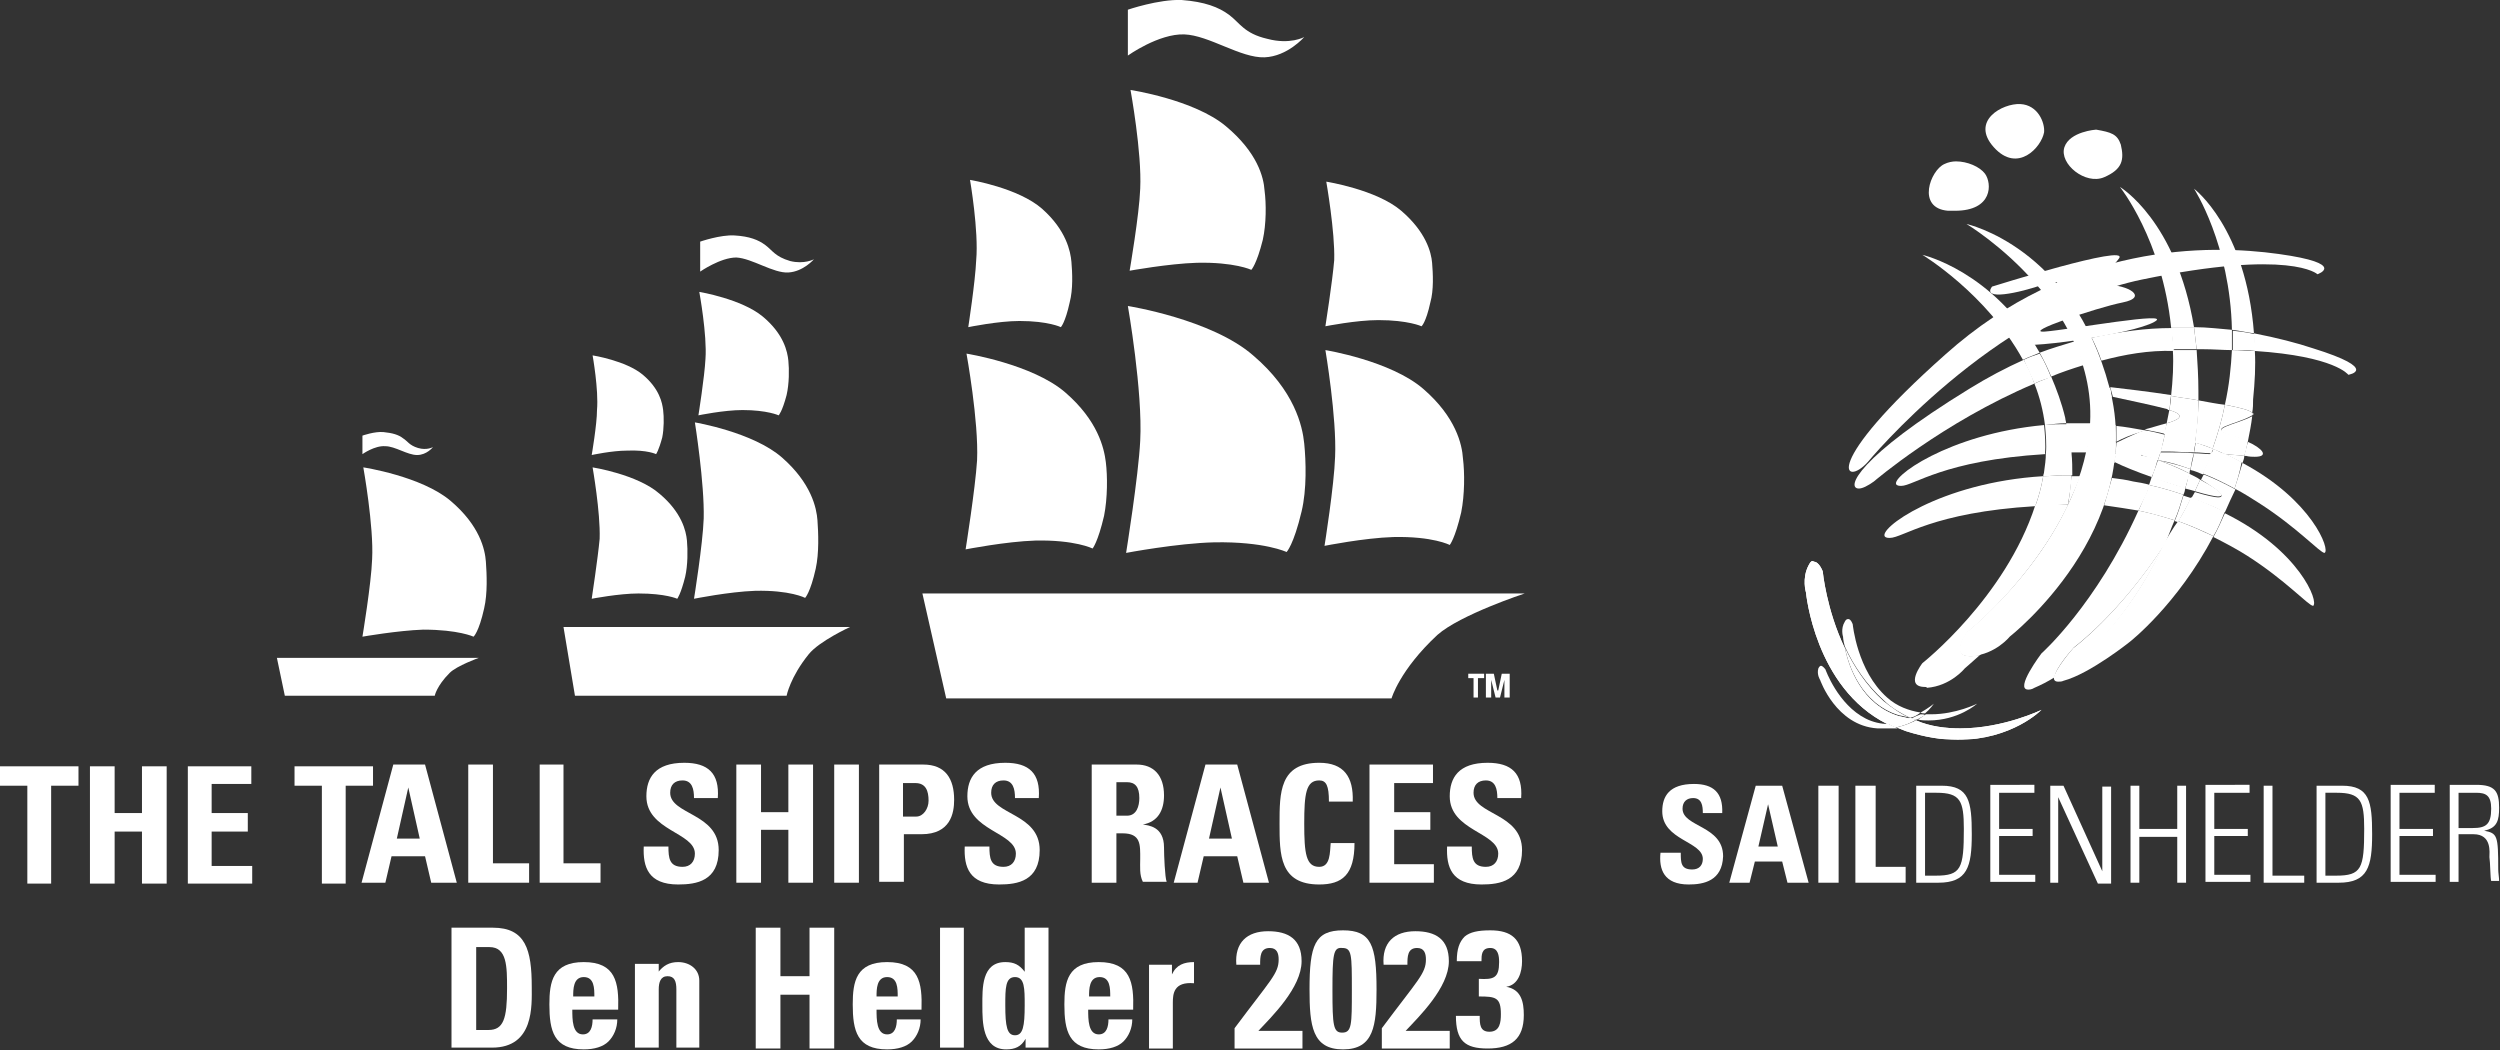 <?xml version="1.0" encoding="utf-8"?>
<!-- Generator: Adobe Illustrator 27.7.0, SVG Export Plug-In . SVG Version: 6.00 Build 0)  -->
<svg version="1.1" id="Laag_1" xmlns="http://www.w3.org/2000/svg" xmlns:xlink="http://www.w3.org/1999/xlink" x="0px" y="0px"
	 viewBox="0 0 283.5 119.1" style="enable-background:new 0 0 283.5 119.1;" xml:space="preserve">
<rect x="0" y="0" width="283.5" height="119.1" fill="#333333" stroke="none"/>
<style type="text/css">
	.st0{fill:#FFFFFF;}
	.st1{clip-path:url(#SVGID_00000055677716805050499420000003728470761778264962_);fill:#FFFFFF;}
</style>
<g>
	<path class="st0" d="M191.5,100.3c-2.8,0-3.4-1.7-3.2-3.6h2.3c0,1.1,0,1.9,1.3,1.9c0.8,0,1.2-0.5,1.2-1.2c0-2-4.6-2.1-4.6-5.4
		c0-1.7,0.8-3.1,3.6-3.1c2.2,0,3.3,1,3.2,3.3h-2.2c0-0.8-0.1-1.7-1.1-1.7c-0.7,0-1.2,0.4-1.2,1.2c0,2.1,4.6,1.9,4.6,5.4
		C195.3,99.9,193.2,100.3,191.5,100.3z"/>
	<path class="st0" d="M196.1,100.1l3-11h3l3,11h-2.4l-0.6-2.4H199l-0.6,2.4H196.1z M200.5,91.2L200.5,91.2l-1.1,4.8h2.2L200.5,91.2z
		"/>
	<path class="st0" d="M206.2,100.1v-11h2.3v11H206.2z"/>
	<path class="st0" d="M210.4,100.1v-11h2.3v9.2h3.4v1.8H210.4z"/>
</g>
<g>
	<path class="st0" d="M217.3,89.1h2.9c3.1,0,3.4,1.8,3.4,5.5c0,3.7-0.5,5.5-3.8,5.5h-2.5V89.1z M218.3,99.3h1.2
		c2.9,0,3.2-0.8,3.2-5.3c0-3.2-0.4-4.1-3.1-4.1h-1.3V99.3z"/>
	<path class="st0" d="M230.7,89.1v0.8h-4V94h3.8v0.8h-3.8v4.4h4.1v0.8h-5.1v-11H230.7z"/>
	<path class="st0" d="M232.5,100.1v-11h1.5l4.4,9.7l0,0v-9.6h1v11h-1.5l-4.5-9.8l0,0v9.7H232.5z"/>
	<path class="st0" d="M241.6,100.1v-11h1V94h4.3v-4.9h1v11h-1v-5.2h-4.3v5.2H241.6z"/>
	<path class="st0" d="M255.1,89.1v0.8h-4V94h3.8v0.8h-3.8v4.4h4.1v0.8h-5.1v-11H255.1z"/>
	<path class="st0" d="M256.7,100.1v-11h1v10.2h3.6v0.8H256.7z"/>
	<path class="st0" d="M262.7,89.1h2.9c3.1,0,3.4,1.8,3.4,5.5c0,3.7-0.5,5.5-3.8,5.5h-2.5V89.1z M263.7,99.3h1.2
		c2.9,0,3.2-0.8,3.2-5.3c0-3.2-0.4-4.1-3.1-4.1h-1.3V99.3z"/>
	<path class="st0" d="M276.1,89.1v0.8h-4V94h3.8v0.8h-3.8v4.4h4.1v0.8h-5.1v-11H276.1z"/>
	<path class="st0" d="M278.8,94.7v5.3h-1v-11h3c2.1,0,2.6,0.7,2.6,2.6c0,1.4-0.2,2.3-1.7,2.6v0c1.5,0.3,1.6,0.5,1.6,4.4
		c0,0.4,0.1,0.9,0.1,1.3h-0.9c-0.1-0.3-0.1-2.1-0.2-2.7c0-0.5,0.3-2.6-1.8-2.6H278.8z M278.8,93.9h1.6c1.5,0,2.1-0.4,2.1-2.2
		c0-1.5-0.6-1.8-1.7-1.8h-2V93.9z"/>
</g>
<g>
	<path class="st0" d="M262.3,68.7c-0.5,0-3.1-2.9-7.5-5.7c-1.1-0.7-2.4-1.4-3.8-2.1c0.5-0.9,0.9-1.8,1.3-2.7
		C260.8,62.4,263,68.3,262.3,68.7C262.4,68.6,262.4,68.7,262.3,68.7 M214.3,61c-0.2,0-0.3,0-0.5-0.1c-1.1-0.8,6.2-6.2,17.9-6.9
		c-0.2,1.2-0.5,2.3-0.9,3.4C219.1,58.1,215.8,61,214.3,61 M247,59.2c-0.1,0-0.3-0.1-0.4-0.1c0.4-0.9,0.7-1.9,1-2.9
		c0.3,0.1,0.6,0.2,0.9,0.3c0,0,0,0.1-0.1,0.1C248,57.5,247.5,58.3,247,59.2 M242.5,57.9c-1.2-0.2-2.5-0.4-3.9-0.6
		c0.3-1,0.6-2,0.9-3.1c0.8,0.1,1.6,0.2,2.4,0.4c0.6,0.1,1.3,0.2,1.9,0.4c-0.1,0.4-0.3,0.7-0.4,1.1C243,56.8,242.8,57.3,242.5,57.9
		 M234.5,57.3c0.2-1.1,0.3-2.2,0.4-3.3c0.3,0,0.6,0,1,0C235.5,55.1,235,56.2,234.5,57.3L234.5,57.3"/>
	<path class="st0" d="M210.8,55.4c-1.5,0-0.2-3.5,12.5-11.3c2.1-1.3,4.2-2.4,6.2-3.3c0.5,0.9,0.9,1.8,1.2,2.7
		c-10.4,4.4-18.2,11.1-18.2,11.1C211.8,55.1,211.2,55.4,210.8,55.4 M232.6,42.7c-0.4-1-0.8-1.8-1.3-2.7c1.3-0.5,2.7-0.9,4-1.3
		c0.4,0.9,0.7,1.8,1,2.7C235,41.8,233.8,42.2,232.6,42.7 M266.3,42.5c0,0-1.5-2.1-10.6-2.7c0-0.7-0.1-1.3-0.1-2
		c2.6,0.5,4.9,1.1,6.7,1.7C270,41.9,266.3,42.5,266.3,42.5 M238.3,40.9c-0.3-0.9-0.7-1.8-1.1-2.6c3.2-0.7,6.2-1.1,9.1-1.1
		c0.1,0.8,0.1,1.7,0.2,2.6C243.7,39.7,240.9,40.2,238.3,40.9 M253.1,39.7c-1,0-2.1-0.1-3.3-0.1c-0.2,0-0.4,0-0.7,0
		c-0.1-0.9-0.2-1.7-0.3-2.5c1.5,0,3,0.2,4.3,0.3C253.1,38.2,253.1,38.9,253.1,39.7"/>
	<path class="st0" d="M223.6,74.4c2.7-0.2,4.3-2.2,4.3-2.2s15.6-12.2,11.3-28.3c-4.2-15.9-16.2-18.5-16.2-18.5s16.2,9.7,13.8,24.6
		c-2,12.5-13.8,21.7-13.8,21.7S220.9,74.6,223.6,74.4"/>
	<path class="st0" d="M233.4,77.3c-0.4,0-0.5-0.2-0.5-0.5c2.4-1.6,4.8-3.9,4.8-3.9s4.4-4,7.7-11.3c0.5-0.8,1-1.7,1.6-2.5
		c1.4,0.5,2.7,1.1,4,1.7c-4.1,7.8-9.5,12-9.5,12c0,0-4.5,3.6-7.5,4.4C233.8,77.3,233.6,77.3,233.4,77.3 M252.3,58.1
		c-1.1-0.6-2.4-1.1-3.8-1.6c0.1-0.2,0.3-0.5,0.4-0.7c1.3,0.4,2.3,0.6,2.6,0.6h0c1.1,0-0.1-0.9-1.9-2c0.1-0.2,0.2-0.4,0.3-0.6
		c1.3,0.5,2.5,1.1,3.6,1.7C253.1,56.3,252.7,57.2,252.3,58.1 M254.3,52.5c-0.6-0.3-1.3-0.7-2-1c0.9,0.1,1.6,0.1,2.2,0.2
		C254.5,52,254.4,52.2,254.3,52.5 M254.9,50.1c-0.6-0.3-1.2-0.5-1.9-0.7c-2.9-0.8,0.5-1.2,2.4-2.2c0,0,0,0,0,0
		C255.3,48.1,255.1,49.1,254.9,50.1 M255.4,46.8c-0.3-0.3-1.5-0.6-3.1-0.9c0.5-2.2,0.7-4.3,0.8-6.2c0.9,0,1.8,0.1,2.6,0.1
		c0.1,1.7,0,3.5-0.2,5.5C255.5,45.8,255.5,46.3,255.4,46.8 M255.6,37.8c-0.8-0.1-1.6-0.3-2.5-0.4c-0.2-9.7-4.3-16-4.3-16
		S254.7,25.8,255.6,37.8"/>
	<path class="st0" d="M251,60.8c-1.2-0.6-2.6-1.2-4-1.7c0.5-0.8,1-1.7,1.4-2.6c0,0,0-0.1,0.1-0.1c1.4,0.5,2.7,1.1,3.8,1.6
		C251.9,59,251.5,60,251,60.8"/>
	<path class="st0" d="M255.8,39.8c-0.8-0.1-1.7-0.1-2.6-0.1c0-0.8,0-1.5,0-2.2c0.9,0.1,1.7,0.2,2.5,0.4
		C255.7,38.5,255.7,39.1,255.8,39.8"/>
	<path class="st0" d="M218.3,77.9c-2.4,0-0.3-2.7-0.3-2.7s9.4-7.4,12.8-17.9c1.1-0.1,2.4-0.1,3.7-0.1c0,0,0,0.1,0,0.1
		c-4.1,8.6-11.4,14.4-11.4,14.4s-2,2.7,0.3,2.7c0.1,0,0.1,0,0.2,0c0.3,0,0.6-0.1,0.9-0.1c-1,0.9-1.7,1.5-1.7,1.5s-1.6,2-4.3,2.2
		C218.5,77.9,218.4,77.9,218.3,77.9 M231.7,54c0-0.2,0.1-0.3,0.1-0.5c0.1-0.7,0.2-1.4,0.2-2.1c0.9-0.1,1.9-0.1,2.9-0.1
		c0.1,0.9,0.1,1.8,0.1,2.6c-0.3,0-0.5,0-0.8,0C233.3,53.9,232.5,54,231.7,54 M231.9,48.2c-0.2-1.6-0.6-3.2-1.2-4.7
		c0.6-0.3,1.3-0.5,1.9-0.8c0.6,1.4,1.2,3,1.6,4.7c0,0.2,0.1,0.4,0.1,0.6C233.5,48,232.7,48.1,231.9,48.2 M229.4,40.8
		c-4.1-7.5-11.4-11.9-11.4-11.9s8,1.8,13.3,11.1C230.6,40.3,230,40.5,229.4,40.8"/>
	<path class="st0" d="M230.8,57.4c0.4-1.1,0.7-2.2,0.9-3.4c0.8,0,1.6-0.1,2.4-0.1c0.3,0,0.5,0,0.8,0c0,1.1-0.2,2.2-0.4,3.3
		C233.2,57.3,232,57.3,230.8,57.4"/>
	<path class="st0" d="M230.7,43.5c-0.4-0.9-0.8-1.8-1.2-2.7c0.6-0.3,1.2-0.5,1.8-0.7c0.5,0.8,0.9,1.7,1.3,2.7
		C231.9,43,231.3,43.2,230.7,43.5"/>
	<path class="st0" d="M223.4,74.4c-2.4,0-0.3-2.7-0.3-2.7s7.4-5.8,11.4-14.4c-1.6,8.1-7.2,14.3-10,17c-0.3,0.1-0.6,0.1-0.9,0.1
		C223.5,74.4,223.5,74.4,223.4,74.4"/>
	<path class="st0" d="M230,78.2c-1.6,0,1.5-4.1,1.5-4.1s6.2-5.5,11-16.2c1.5,0.3,2.8,0.7,4.1,1.1c-0.4,0.9-0.7,1.8-1.1,2.7
		c-5.1,7.9-10.3,11.7-10.3,11.7s-2.2,2.4-2.2,3.4c-0.8,0.5-1.6,0.9-2.3,1.2C230.4,78.2,230.1,78.2,230,78.2 M247.6,56.1
		c-1.2-0.4-2.5-0.8-3.9-1.1c0.1-0.3,0.2-0.6,0.3-0.9c1.3,0.4,2.6,0.9,3.8,1.2C247.8,55.6,247.7,55.9,247.6,56.1"/>
	<path class="st0" d="M246.6,59c-1.3-0.4-2.7-0.8-4.1-1.1c0.3-0.6,0.5-1.2,0.8-1.8c0.2-0.4,0.3-0.7,0.4-1.1c1.4,0.3,2.7,0.7,3.9,1.1
		C247.3,57.1,247,58.1,246.6,59"/>
	<path class="st0" d="M232.9,76.9c0.1-1,2.2-3.4,2.2-3.4s5.2-3.8,10.3-11.7c-3.4,7.2-7.7,11.3-7.7,11.3S235.3,75.3,232.9,76.9"/>
	<path class="st0" d="M248.3,53.7c-1.1-0.6-2.4-1.1-3.5-1.5c1.3,0.3,2.5,0.6,3.6,1C248.3,53.4,248.3,53.5,248.3,53.7 M245.7,48
		c0.1-0.5,0.2-1,0.3-1.5C248,47.1,247.1,47.6,245.7,48 M249.3,45.4c-1-0.2-2.1-0.3-3.1-0.5c0.2-1.8,0.3-3.6,0.2-5.2
		c0.1,0,0.2,0,0.3,0c0.9,0,1.7,0,2.4,0c0.1,1.5,0.2,3,0.2,4.7C249.3,44.7,249.3,45,249.3,45.4 M248.8,37.1c-0.5,0-1,0-1.5,0
		c-0.4,0-0.7,0-1.1,0c-1-9.9-5.8-15.9-5.8-15.9S246.8,25,248.8,37.1"/>
	<path class="st0" d="M246.4,39.7c0-0.9-0.1-1.7-0.2-2.6c0.4,0,0.7,0,1.1,0c0.5,0,1,0,1.5,0c0.1,0.8,0.2,1.6,0.3,2.5
		c-0.8,0-1.6,0-2.4,0C246.6,39.6,246.5,39.6,246.4,39.7"/>
	<path class="st0" d="M263.6,62.7c-0.5,0-3.1-2.9-7.5-5.7c-0.8-0.5-1.7-1.1-2.7-1.6c0.3-0.9,0.6-1.9,0.9-2.9
		C262.2,56.7,264.3,62.4,263.6,62.7C263.7,62.7,263.7,62.7,263.6,62.7 M249.8,53.8c-0.5-0.2-0.9-0.4-1.4-0.5
		c0.1-0.6,0.3-1.3,0.4-1.9c0.7,0,1.3,0.1,2,0.1C250.5,52.2,250.2,53,249.8,53.8"/>
	<path class="st0" d="M253.4,55.4c-1.1-0.6-2.3-1.2-3.6-1.7c0.3-0.8,0.7-1.6,0.9-2.4c0.5,0,1,0.1,1.5,0.1c0.7,0.3,1.4,0.7,2,1
		C254,53.5,253.7,54.5,253.4,55.4"/>
	<path class="st0" d="M215.6,55.1c-0.2,0-0.3,0-0.5-0.1c-1-0.7,5.8-5.8,16.7-6.8c0.1,1.1,0.2,2.2,0.1,3.3
		C220.4,52.2,217,55.1,215.6,55.1 M234.8,51.3c-0.1-1.1-0.3-2.2-0.5-3.3c0.4,0,0.7,0,1.1,0c0.5,0,1.1,0,1.7,0c0,0.7-0.1,1.3-0.2,2
		c-0.1,0.4-0.2,0.9-0.2,1.3C236,51.3,235.4,51.3,234.8,51.3 M240,50.1c0-0.6,0-1.2,0-1.8c1,0.1,2.1,0.3,3.2,0.5c0,0,0,0,0.1,0
		c-0.2,0.1-0.4,0.1-0.6,0.2C241.7,49.3,240.7,49.7,240,50.1"/>
	<path class="st0" d="M238.6,51.3c-0.6,0-1.1,0-1.7,0c-0.1,0-0.2,0-0.3,0c0,0,0,0,0,0c0.1-0.4,0.2-0.9,0.2-1.3
		c0.1-0.7,0.2-1.3,0.2-2c0.9,0,1.9,0.1,2.9,0.2c0,0.6,0,1.2,0,1.8C239.3,50.5,238.7,50.9,238.6,51.3"/>
	<path class="st0" d="M232,51.5c0.1-1.1,0-2.2-0.1-3.3c0.8-0.1,1.6-0.1,2.5-0.1c0.3,1.1,0.4,2.2,0.5,3.3
		C233.8,51.4,232.9,51.4,232,51.5"/>
	<path class="st0" d="M244.7,52.2c-0.5-0.2-0.9-0.3-1.3-0.4c-1.3-0.3-0.3-0.5,1.6-0.5C244.9,51.6,244.8,51.9,244.7,52.2"/>
	<path class="st0" d="M248.4,53.2c-1.1-0.4-2.3-0.8-3.6-1c0,0-0.1,0-0.1,0c0.1-0.3,0.2-0.6,0.3-0.9c0.2,0,0.5,0,0.8,0
		c0.9,0,2,0,3,0.1C248.6,52,248.5,52.6,248.4,53.2"/>
	<path class="st0" d="M211.8,52.4c0,0,14.2-17.2,31.1-20.7c16.9-3.5,19.9-0.6,19.9-0.6s3.5-1.2-4.4-2.3c-7.9-1.1-23.6-1.3-37.8,11.4
		C206.3,52.9,209.2,55.3,211.8,52.4"/>
	<path class="st0" d="M225.9,32.5c0,0,15.6-4.9,14.4-3.2c-1.2,1.7-3.8,3-1.4,3c2.4,0,4.8,1.4,1.8,2c-3,0.6-11.5,3.5-8.8,3.3
		c2.7-0.2,14.8-2.4,12.4-1.1c-2.4,1.4-15.4,3.3-16,2.4c-0.6-0.9,1.1-2.7,2.4-4.1c1.4-1.4,4.4-3.5,1.2-2.6
		C228.8,33.3,224.7,34.1,225.9,32.5"/>
</g>
<g>
	<defs>
		<path id="SVGID_1_" d="M222.3,82.6c-1.6,0-3.4-0.2-5-0.9c-0.6,0.3-1.3,0.6-2.2,0.8c0.3,0.1,0.7,0.3,1,0.4c2.2,0.7,4.1,1,5.9,1
			c6.2,0,9.5-3.4,9.5-3.4S227.2,82.6,222.3,82.6 M205.1,64.1c-0.8,1.5-0.3,3.1-0.3,3.1s1,10.8,9.2,14.9c0.9,0,1.8-0.3,2.6-0.6
			c-0.4-0.1-0.8-0.2-1.3-0.3c-4.2-1.3-5.7-5.6-6.1-7.7c-2.1-4.4-2.5-8.7-2.5-8.7s-0.4-1.1-1-1.1C205.5,63.5,205.3,63.7,205.1,64.1"
			/>
	</defs>
	<use xlink:href="#SVGID_1_"  style="overflow:visible;fill:#FFFFFF;"/>
	<clipPath id="SVGID_00000163065347907184560710000006206793276467532720_">
		<use xlink:href="#SVGID_1_"  style="overflow:visible;"/>
	</clipPath>
	
		<rect x="204.3" y="63.5" style="clip-path:url(#SVGID_00000163065347907184560710000006206793276467532720_);fill:#FFFFFF;" width="27.2" height="20.3"/>
</g>
<g>
	<path class="st0" d="M218.7,81.7c-0.4,0-0.8,0-1.2-0.1c0.3-0.2,0.6-0.4,0.9-0.6c0.2,0,0.4,0,0.6,0c2.8,0,5.2-1.2,5.2-1.2
		S222.1,81.7,218.7,81.7 M216.6,81.4c-1-0.5-2.1-1.1-3-2c-1.9-1.7-3.4-3.9-4.4-6.1c-0.2-0.7-0.2-1.1-0.2-1.1s-0.3-0.9,0.2-1.7
		c0.1-0.2,0.2-0.3,0.4-0.3c0.3,0,0.5,0.6,0.5,0.6s0.5,5.3,3.9,8.3c1.1,1,2.5,1.5,3.8,1.7C217.4,81.1,217.1,81.3,216.6,81.4"/>
	<path class="st0" d="M216.6,81.4c-0.4-0.1-0.8-0.2-1.3-0.3c-4.2-1.3-5.7-5.6-6.1-7.7c1,2.1,2.4,4.3,4.4,6.1
		C214.6,80.3,215.6,81,216.6,81.4C216.6,81.4,216.6,81.4,216.6,81.4"/>
	<path class="st0" d="M213.5,82.6c-0.2,0-0.4,0-0.6,0c-4.7-0.3-6.5-5.5-6.5-5.5s-0.4-0.6-0.2-1.3c0.1-0.2,0.2-0.3,0.3-0.3
		c0.2,0,0.5,0.4,0.5,0.4s1.4,4,4.6,5.6c0.8,0.4,1.7,0.6,2.5,0.6c0,0,0.1,0,0.1,0c0.3,0.2,0.7,0.3,1,0.5
		C214.6,82.6,214,82.6,213.5,82.6 M217.2,81.7c-0.2-0.1-0.4-0.1-0.6-0.2c0.3,0.1,0.5,0.1,0.7,0.1C217.4,81.6,217.3,81.7,217.2,81.7
		 M218.3,80.9c-0.2,0-0.4,0-0.5-0.1c0.9-0.5,1.5-1,1.5-1S218.9,80.4,218.3,80.9"/>
	<path class="st0" d="M215,82.5c-0.4-0.1-0.7-0.3-1-0.5c0.9,0,1.8-0.3,2.6-0.6c0,0,0,0,0.1,0c0.2,0.1,0.4,0.2,0.6,0.2
		C216.7,82,215.9,82.3,215,82.5"/>
	<path class="st0" d="M217.4,81.6c-0.2,0-0.5-0.1-0.7-0.1c0,0,0,0,0,0c0.4-0.2,0.8-0.4,1.1-0.5c0.2,0,0.4,0,0.5,0.1
		C218.1,81.2,217.8,81.4,217.4,81.6"/>
	<path class="st0" d="M216.7,81.5C216.7,81.5,216.6,81.5,216.7,81.5C216.6,81.4,216.6,81.4,216.7,81.5
		C216.7,81.4,216.7,81.5,216.7,81.5"/>
	<path class="st0" d="M248.9,55.7c-0.3-0.1-0.7-0.2-1.1-0.3c0.2-0.6,0.3-1.1,0.4-1.7c0.4,0.2,0.9,0.4,1.3,0.7
		C249.3,54.8,249.1,55.3,248.9,55.7"/>
	<path class="st0" d="M251.5,56.3L251.5,56.3c-0.3,0-1.3-0.2-2.6-0.6c0.2-0.4,0.4-0.9,0.6-1.3C251.4,55.4,252.6,56.3,251.5,56.3"/>
	<path class="st0" d="M244,54.1c-1.7-0.6-3.2-1.2-4.2-1.7c0-0.4,0.1-0.7,0.1-1.1c1.7,0.1,3.3,0.4,4.8,0.7
		C244.5,52.8,244.3,53.5,244,54.1"/>
	<path class="st0" d="M239.8,52.5c-0.6-0.3-1-0.5-1.1-0.7c-0.1-0.1-0.1-0.3,0-0.4c0.4,0,0.9,0,1.3,0.1
		C239.9,51.8,239.8,52.1,239.8,52.5"/>
	<path class="st0" d="M255.7,51.8c-0.3,0-0.6,0-1-0.1c-0.1,0-0.1,0-0.2,0c0.1-0.5,0.3-1.1,0.4-1.6C256.5,50.8,257.4,51.8,255.7,51.8
		 M250.9,50.9c-0.6-0.3-1.3-0.5-2-0.7c0.2-1.5,0.4-3.2,0.4-4.8c1.1,0.2,2.1,0.4,3,0.5C252,47.5,251.5,49.2,250.9,50.9 M255.4,47.1
		c0-0.1,0-0.2,0-0.3C255.6,46.9,255.6,47,255.4,47.1"/>
	<path class="st0" d="M254.5,51.7c-0.6-0.1-1.4-0.1-2.2-0.2c-0.4-0.2-0.9-0.4-1.4-0.6c0.6-1.7,1.1-3.4,1.4-5
		c1.6,0.3,2.8,0.6,3.1,0.9c0,0.1,0,0.2,0,0.3c0,0,0,0,0,0c-1.9,1.1-5.3,1.4-2.4,2.2c0.7,0.2,1.3,0.4,1.9,0.7
		C254.8,50.6,254.7,51.2,254.5,51.7"/>
	<path class="st0" d="M245.5,49.2c-0.7-0.2-1.5-0.3-2.3-0.5c0.8-0.2,1.7-0.5,2.5-0.7C245.6,48.4,245.6,48.8,245.5,49.2 M246,46.5
		c-0.1,0-0.2,0-0.2-0.1c-1.9-0.5-4.4-1-6.2-1.4c-0.1-0.4-0.2-0.7-0.3-1.1c1.7,0.2,4.3,0.5,6.9,0.9C246.1,45.4,246.1,46,246,46.5"/>
	<path class="st0" d="M239.5,45.1c-1.9-0.4-3-0.9-2.1-1.3c0,0,0.7,0.1,1.9,0.2C239.4,44.3,239.4,44.7,239.5,45.1"/>
	<path class="st0" d="M247.8,55.4c-1.2-0.4-2.5-0.8-3.8-1.2c0.2-0.7,0.5-1.3,0.7-2c0,0,0.1,0,0.1,0c1.1,0.4,2.3,0.9,3.5,1.5
		C248.1,54.3,248,54.8,247.8,55.4 M248.9,50.2c-1.1-0.4-2.2-0.7-3.5-1c0.1-0.4,0.2-0.8,0.3-1.2c1.4-0.4,2.3-0.9,0.3-1.5
		c0.1-0.6,0.2-1.1,0.2-1.6c1.1,0.2,2.1,0.3,3.1,0.5C249.3,47,249.2,48.7,248.9,50.2"/>
	<path class="st0" d="M244.7,52.2c-1.5-0.3-3.1-0.6-4.8-0.7c0-0.4,0.1-0.9,0.1-1.3c0.8-0.4,1.7-0.8,2.6-1.2c0.2-0.1,0.4-0.1,0.6-0.2
		c0.8,0.1,1.5,0.3,2.3,0.5c-0.2,0.7-0.3,1.4-0.5,2.1c-1.9,0-2.9,0.2-1.6,0.5C243.8,51.9,244.2,52,244.7,52.2
		C244.7,52.2,244.7,52.2,244.7,52.2"/>
	<path class="st0" d="M239.9,51.4c-0.4,0-0.8-0.1-1.3-0.1c0.1-0.4,0.6-0.8,1.3-1.2C240,50.5,239.9,51,239.9,51.4"/>
	<path class="st0" d="M250.8,51.4c-0.7,0-1.3-0.1-2-0.1c0.1-0.4,0.1-0.7,0.2-1.1c0.7,0.2,1.4,0.5,2,0.7
		C250.9,51.1,250.8,51.2,250.8,51.4"/>
	<path class="st0" d="M252.3,51.5c-0.5,0-1-0.1-1.5-0.1c0.1-0.2,0.1-0.3,0.2-0.5C251.4,51.1,251.9,51.3,252.3,51.5"/>
	<path class="st0" d="M244.8,52.2l-0.1,0c0,0,0,0,0,0C244.7,52.2,244.7,52.2,244.8,52.2 M248.8,51.3c-1.1,0-2.1-0.1-3-0.1
		c-0.3,0-0.5,0-0.8,0c0.2-0.7,0.4-1.4,0.5-2.1c1.2,0.3,2.4,0.6,3.5,1C248.9,50.6,248.8,51,248.8,51.3"/>
	<path class="st0" d="M229.1,11.8c-2-0.1-5.7,1.9-3,4.9c2.7,3,5.4,0,5.7-1.7C231.9,13.9,231.1,11.9,229.1,11.8"/>
	<path class="st0" d="M237.7,14.7c0,0-3,0.2-3.6,2c-0.6,1.9,2.4,4.3,4.5,3.4c2.1-0.9,2.3-2,1.9-3.7C240.1,15.2,239.4,15,237.7,14.7"
		/>
	<path class="st0" d="M221.7,23.9c-0.2,0-0.5,0-0.8,0c-3.6-0.3-2-4.6-0.4-5.3c0.4-0.2,0.9-0.3,1.3-0.3c1.3,0,2.7,0.6,3.3,1.4
		C225.9,20.8,226,23.9,221.7,23.9"/>
	<path class="st0" d="M31.4,74.6h22.9c0,0-2.5,0.9-3.3,1.7c-1.5,1.5-1.7,2.6-1.7,2.6H32.3L31.4,74.6z"/>
	<path class="st0" d="M41.2,53c0,0,6.6,1,9.9,3.8c3.3,2.8,3.9,5.5,4,6.9c0.1,1.4,0.2,3.6-0.2,5.3c-0.6,2.7-1.2,3.2-1.2,3.2
		s-1.7-0.8-5.7-0.8c-2.9,0.1-6.9,0.8-6.9,0.8s1-6,1.1-8.8C42.4,59.7,41.2,53,41.2,53"/>
	<path class="st0" d="M41.1,51.5v-2.1c0,0,1.4-0.5,2.4-0.4c1,0.1,1.7,0.3,2.2,0.7c0.5,0.3,0.7,0.8,1.7,1.1c1,0.3,1.7-0.1,1.7-0.1
		s-0.7,0.9-1.8,0.9c-1.1,0-2.5-1-3.6-1C42.5,50.5,41.1,51.5,41.1,51.5"/>
	<path class="st0" d="M78.8,47.9c0,0,6.6,1.1,9.9,4c3.3,2.9,3.9,5.7,4,7.1c0.1,1.4,0.2,3.7-0.2,5.5c-0.6,2.7-1.2,3.3-1.2,3.3
		s-1.7-0.9-5.7-0.8c-2.9,0.1-6.9,0.9-6.9,0.9s1-6.2,1.1-9.1C79.9,54.8,78.8,47.9,78.8,47.9"/>
	<path class="st0" d="M63.9,71.1h32.5c0,0-3.5,1.6-4.7,3.1c-2.1,2.6-2.5,4.7-2.5,4.7h-24L63.9,71.1z"/>
	<path class="st0" d="M104.6,67.3h68.3c0,0-7.3,2.4-9.9,4.7c-4.3,4-5.2,7.2-5.2,7.2h-50.5L104.6,67.3z"/>
	<path class="st0" d="M79.3,33.1c0,0,4.8,0.8,7.2,2.8c2.4,2,2.8,4,2.9,5c0.1,1,0.1,2.6-0.2,3.9c-0.5,1.9-0.9,2.3-0.9,2.3
		s-1.3-0.6-4.1-0.6c-2.1,0-5,0.6-5,0.6s0.7-4.4,0.8-6.4C80.2,38,79.3,33.1,79.3,33.1"/>
	<path class="st0" d="M67.2,53c0,0,5.1,0.8,7.6,3c2.5,2.1,3,4.2,3.1,5.3c0.1,1.1,0.1,2.8-0.2,4.1c-0.5,2-0.9,2.5-0.9,2.5
		s-1.3-0.6-4.4-0.6c-2.2,0-5.3,0.6-5.3,0.6s0.7-4.6,0.9-6.8C68.1,58.1,67.2,53,67.2,53"/>
	<path class="st0" d="M67.2,40.3c0,0,3.8,0.6,5.7,2.2c1.9,1.6,2.2,3.2,2.3,4c0.1,0.8,0.1,2.1-0.1,3.1c-0.4,1.5-0.7,1.9-0.7,1.9
		s-1-0.5-3.3-0.4c-1.7,0-4,0.5-4,0.5s0.6-3.5,0.6-5.1C67.9,44.2,67.2,40.3,67.2,40.3"/>
	<path class="st0" d="M109.6,40.1c0,0,7.5,1.2,11.2,4.4c3.7,3.2,4.4,6.3,4.6,7.9c0.2,1.6,0.2,4.1-0.2,6.1c-0.7,3-1.3,3.7-1.3,3.7
		s-2-1-6.5-0.9c-3.3,0.1-7.9,1-7.9,1s1.1-6.9,1.3-10.1C111,47.8,109.6,40.1,109.6,40.1"/>
	<path class="st0" d="M127.9,34.7c0,0,9.5,1.5,14.2,5.6c4.7,4,5.6,8,5.8,10c0.2,2,0.3,5.2-0.3,7.7c-0.9,3.8-1.7,4.6-1.7,4.6
		s-2.5-1.2-8.2-1.1c-4.2,0.1-10,1.2-10,1.2s1.4-8.7,1.6-12.7C129.6,44.4,127.9,34.7,127.9,34.7"/>
	<path class="st0" d="M128.2,10.2c0,0,7.2,1.1,10.8,4.1c3.6,3,4.3,5.8,4.4,7.3c0.2,1.5,0.2,3.8-0.2,5.6c-0.7,2.8-1.3,3.4-1.3,3.4
		s-1.9-0.9-6.2-0.8c-3.2,0.1-7.6,0.9-7.6,0.9s1.1-6.4,1.2-9.3C129.5,17.3,128.2,10.2,128.2,10.2"/>
	<path class="st0" d="M150.4,20.6c0,0,5.7,0.9,8.5,3.3c2.8,2.4,3.4,4.7,3.5,5.9c0.1,1.2,0.2,3.1-0.2,4.5c-0.5,2.3-1,2.7-1,2.7
		s-1.5-0.7-4.9-0.7c-2.5,0-6,0.7-6,0.7s0.8-5.1,1-7.5C151.4,26.3,150.4,20.6,150.4,20.6"/>
	<path class="st0" d="M150.3,39.7c0,0,7.4,1.2,11.1,4.4c3.7,3.2,4.4,6.3,4.5,7.9c0.2,1.6,0.2,4.1-0.2,6.1c-0.7,3-1.3,3.7-1.3,3.7
		s-1.9-1-6.4-0.9c-3.3,0.1-7.8,1-7.8,1s1.1-6.9,1.2-10.1C151.6,47.4,150.3,39.7,150.3,39.7"/>
	<path class="st0" d="M79.4,30.8v-3.4c0,0,2.3-0.8,3.9-0.7c1.7,0.1,2.7,0.5,3.5,1.1c0.8,0.6,1.1,1.3,2.8,1.8
		c1.6,0.4,2.7-0.2,2.7-0.2s-1.2,1.4-2.9,1.5c-1.7,0.1-4.1-1.6-5.9-1.7C81.7,29.2,79.4,30.8,79.4,30.8"/>
	<path class="st0" d="M127.9,6.3V1.1c0,0,3.5-1.2,6.1-1.1c2.6,0.2,4.2,0.8,5.4,1.7c1.2,0.9,1.7,2.1,4.3,2.7c2.6,0.7,4.2-0.2,4.2-0.2
		s-1.9,2.2-4.5,2.3c-2.7,0.1-6.3-2.5-9.1-2.6C131.4,3.8,127.9,6.3,127.9,6.3"/>
	<path class="st0" d="M110,20.4c0,0,5.5,0.9,8.2,3.3c2.7,2.4,3.2,4.8,3.3,6c0.1,1.2,0.2,3.1-0.2,4.6c-0.5,2.3-1,2.8-1,2.8
		s-1.4-0.7-4.7-0.7c-2.4,0-5.8,0.7-5.8,0.7s0.8-5.2,0.9-7.6C111,26.2,110,20.4,110,20.4"/>
</g>
<polygon class="st0" points="0,86.9 0,89.1 3.1,89.1 3.1,100.2 5.8,100.2 5.8,89.1 8.9,89.1 8.9,86.9 "/>
<polygon class="st0" points="16.1,92.2 16.1,86.9 18.9,86.9 18.9,100.2 16.1,100.2 16.1,94.3 13,94.3 13,100.2 10.2,100.2 
	10.2,86.9 13,86.9 13,92.2 "/>
<polygon class="st0" points="21.3,100.2 21.3,86.9 28.5,86.9 28.5,88.9 24,88.9 24,92.2 28.1,92.2 28.1,94.3 24,94.3 24,98.2 
	28.6,98.2 28.6,100.2 "/>
<polygon class="st0" points="42.3,86.9 42.3,89.1 39.2,89.1 39.2,100.2 36.5,100.2 36.5,89.1 33.4,89.1 33.4,86.9 "/>
<path class="st0" d="M46.3,89.3L46.3,89.3L45,95.1h2.6L46.3,89.3z M41,100.1l3.6-13.4h3.6l3.6,13.4h-2.9l-0.7-3h-3.8l-0.7,3H41z"/>
<polygon class="st0" points="53.1,100.1 53.1,86.7 55.9,86.7 55.9,97.9 60,97.9 60,100.1 "/>
<polygon class="st0" points="61.2,100.1 61.2,86.7 63.9,86.7 63.9,97.9 68.1,97.9 68.1,100.1 "/>
<g>
	<path class="st0" d="M76.9,100.3c-3.4,0-4-2-3.9-4.3h2.8c0,1.3,0.1,2.3,1.6,2.3c0.9,0,1.4-0.6,1.4-1.5c0-2.4-5.5-2.6-5.5-6.5
		c0-2.1,1-3.8,4.3-3.8c2.7,0,4,1.2,3.8,4h-2.7c0-1-0.2-2-1.3-2c-0.9,0-1.4,0.5-1.4,1.4c0,2.5,5.5,2.3,5.5,6.5
		C81.5,99.9,79,100.3,76.9,100.3"/>
</g>
<polygon class="st0" points="89.4,92.1 89.4,86.7 92.2,86.7 92.2,100.1 89.4,100.1 89.4,94.1 86.3,94.1 86.3,100.1 83.5,100.1 
	83.5,86.7 86.3,86.7 86.3,92.1 "/>
<rect x="94.6" y="86.7" class="st0" width="2.8" height="13.4"/>
<g>
	<path class="st0" d="M102.4,92.6h1.5c0.8,0,1.4-0.9,1.4-1.8c0-1.1-0.3-2-1.5-2h-1.4V92.6z M99.7,86.7h5c2.5,0,3.5,1.6,3.5,4
		c0,1.5-0.4,3.9-3.7,3.9h-2v5.4h-2.8V86.7z"/>
	<path class="st0" d="M113.3,100.3c-3.4,0-4-2-3.9-4.3h2.8c0,1.3,0.1,2.3,1.6,2.3c0.9,0,1.4-0.6,1.4-1.5c0-2.4-5.5-2.6-5.5-6.5
		c0-2.1,1-3.8,4.3-3.8c2.7,0,4,1.2,3.8,4h-2.7c0-1-0.2-2-1.3-2c-0.9,0-1.4,0.5-1.4,1.4c0,2.5,5.5,2.3,5.5,6.5
		C117.9,99.9,115.4,100.3,113.3,100.3"/>
	<path class="st0" d="M126.6,92.5h1.2c1.1,0,1.4-1.1,1.4-2c0-1.3-0.5-1.8-1.4-1.8h-1.2V92.5z M126.6,100.1h-2.8V86.7h5.1
		c1.9,0,3.1,1.2,3.1,3.5c0,1.7-0.7,3-2.4,3.3v0c0.6,0.1,2.4,0.2,2.4,2.6c0,0.9,0.1,3.4,0.3,3.9h-2.7c-0.4-0.8-0.3-1.7-0.3-2.6
		c0-1.6,0.1-2.9-2-2.9h-0.7V100.1z"/>
</g>
<path class="st0" d="M138.4,89.3L138.4,89.3l-1.3,5.8h2.6L138.4,89.3z M133.1,100.1l3.6-13.4h3.6l3.6,13.4H141l-0.7-3h-3.8l-0.7,3
	H133.1z"/>
<g>
	<path class="st0" d="M145.1,93.4c0-3.5,0-6.9,4.5-6.9c2.8,0,3.9,1.6,3.8,4.4h-2.7c0-1.8-0.3-2.4-1.1-2.4c-1.5,0-1.7,1.5-1.7,4.9
		c0,3.4,0.2,4.9,1.7,4.9c1.3,0,1.2-1.7,1.3-2.7h2.7c0,3.6-1.4,4.7-4,4.7C145.1,100.3,145.1,96.9,145.1,93.4"/>
</g>
<polygon class="st0" points="155.3,100.1 155.3,86.7 162.5,86.7 162.5,88.8 158.1,88.8 158.1,92.1 162.2,92.1 162.2,94.1 
	158.1,94.1 158.1,98 162.6,98 162.6,100.1 "/>
<g>
	<path class="st0" d="M168,100.3c-3.4,0-4-2-3.9-4.3h2.8c0,1.3,0.1,2.3,1.6,2.3c0.9,0,1.4-0.6,1.4-1.5c0-2.4-5.5-2.6-5.5-6.5
		c0-2.1,1-3.8,4.3-3.8c2.7,0,4,1.2,3.8,4h-2.7c0-1-0.2-2-1.3-2c-0.9,0-1.4,0.5-1.4,1.4c0,2.5,5.5,2.3,5.5,6.5
		C172.6,99.9,170.1,100.3,168,100.3"/>
	<path class="st0" d="M54,116.8h1.4c1.7,0,2.1-1.3,2.1-4.7c0-2.5,0-4.7-2-4.7H54V116.8z M51.2,105.2h4.7c3.7,0,4.4,2.5,4.4,6.7
		c0,2.1,0.3,6.9-4.5,6.9h-4.6V105.2z"/>
	<path class="st0" d="M67.4,113c0-0.9,0-2.2-1.2-2.2c-1.2,0-1.2,1.4-1.2,2.2H67.4z M64.9,114.5c0,1.1,0,2.8,1.2,2.8
		c0.9,0,1.1-0.9,1.1-1.7H70c0,1-0.4,1.9-1,2.5c-0.6,0.6-1.6,0.9-2.8,0.9c-3.4,0-3.9-2.1-3.9-5.1c0-2.6,0.4-4.8,3.9-4.8
		c3.6,0,4,2.3,3.9,5.4H64.9z"/>
	<path class="st0" d="M74.6,110.3L74.6,110.3c0.6-0.8,1.3-1.2,2.3-1.2c1.3,0,2.4,0.8,2.4,2.1v7.6h-2.6v-6.6c0-0.9-0.2-1.5-1-1.5
		c-0.8,0-1,0.7-1,1.5v6.6h-2.7v-9.5h2.7V110.3z"/>
</g>
<polygon class="st0" points="91.8,105.2 91.8,110.7 88.5,110.7 88.5,105.2 85.7,105.2 85.7,118.9 88.5,118.9 88.5,112.8 91.8,112.8 
	91.8,118.9 94.6,118.9 94.6,105.2 "/>
<g>
	<path class="st0" d="M101.8,113c0-0.9,0-2.2-1.2-2.2c-1.2,0-1.2,1.4-1.2,2.2H101.8z M99.4,114.5c0,1.1,0,2.8,1.2,2.8
		c0.9,0,1.1-0.9,1.1-1.7h2.7c0,1-0.4,1.9-1,2.5c-0.6,0.6-1.6,0.9-2.8,0.9c-3.4,0-3.9-2.1-3.9-5.1c0-2.6,0.4-4.8,3.9-4.8
		c3.6,0,4,2.3,3.9,5.4H99.4z"/>
</g>
<rect x="106.6" y="105.2" class="st0" width="2.7" height="13.6"/>
<g>
	<path class="st0" d="M116.2,114c0-1.9,0-3.2-1.1-3.2c-1.1,0-1.1,1.3-1.1,3.2c0,2.4,0.2,3.4,1.1,3.4
		C116,117.4,116.2,116.4,116.2,114 M116.3,118.9v-1.1h0c-0.5,0.9-1.2,1.2-2.2,1.2c-2.7,0-2.7-3.1-2.7-5c0-1.9-0.1-4.9,2.6-4.9
		c1,0,1.6,0.3,2.2,1.1h0v-5h2.7v13.6H116.3z"/>
	<path class="st0" d="M125.9,113c0-0.9,0-2.2-1.2-2.2c-1.2,0-1.2,1.4-1.2,2.2H125.9z M123.4,114.5c0,1.1,0,2.8,1.2,2.8
		c0.9,0,1.1-0.9,1.1-1.7h2.7c0,1-0.4,1.9-1,2.5c-0.6,0.6-1.6,0.9-2.8,0.9c-3.4,0-3.9-2.1-3.9-5.1c0-2.6,0.4-4.8,3.9-4.8
		c3.6,0,4,2.3,3.9,5.4H123.4z"/>
	<path class="st0" d="M132.9,109.3v1.2h0c0.5-1.1,1.4-1.4,2.5-1.4v2.4c-2.3-0.2-2.4,1.2-2.4,2.2v5.2h-2.7v-9.5H132.9z"/>
	<path class="st0" d="M140,118.9v-2.3c4.1-5.5,5-6.2,5-7.8c0-0.7-0.2-1.3-1-1.3c-1.1,0-1.1,1-1.1,1.9h-2.7c-0.2-2.5,1.2-3.8,3.6-3.8
		c2.3,0,3.8,0.9,3.8,3.4c0,3-3.4,6.3-4.9,7.9h5v2H140z"/>
	<path class="st0" d="M151.1,112.3c0,4,0.1,4.8,1.1,4.8c1.1,0,1.1-0.9,1.1-4.8c0-4.1,0-4.8-1.1-4.8
		C151.2,107.4,151.1,108.2,151.1,112.3 M156.1,112.2c0,4.1-0.3,6.8-3.8,6.8c-3.5,0-3.8-2.7-3.8-6.8c0-5,0.6-6.7,3.8-6.7
		C155.5,105.5,156.1,107.2,156.1,112.2"/>
	<path class="st0" d="M156.7,118.9v-2.3c4.1-5.5,5-6.2,5-7.8c0-0.7-0.2-1.3-1-1.3c-1.1,0-1.1,1-1.1,1.9h-2.7
		c-0.2-2.5,1.2-3.8,3.6-3.8c2.3,0,3.8,0.9,3.8,3.4c0,3-3.4,6.3-4.9,7.9h5v2H156.7z"/>
	<path class="st0" d="M165.2,109c0-1.4,0.3-2.2,0.9-2.8c0.6-0.5,1.5-0.7,2.9-0.7c2.4,0,3.6,1,3.6,3.5c0,1.2-0.4,2.7-1.8,2.9v0
		c1.7,0.3,2,1.7,2,3.2c0,2.7-1.4,3.8-4.1,3.8c-2.6,0-3.6-0.9-3.6-3.7h2.7c0,0.9,0,1.8,1.1,1.8c1.2,0,1.3-1.1,1.3-2
		c0-1.9-0.6-2-2.5-2V111c1.7,0.1,2.3-0.1,2.3-1.9c0-0.7-0.1-1.6-1-1.6c-1,0-1,0.8-1,1.5H165.2z"/>
</g>
<polygon class="st0" points="168.3,76.4 168.3,76.9 167.6,76.9 167.6,79.1 167.1,79.1 167.1,76.9 166.5,76.9 166.5,76.4 "/>
<polygon class="st0" points="168.5,79.1 168.5,76.4 169.4,76.4 169.8,78.3 169.9,78.3 170.3,76.4 171.2,76.4 171.2,79.1 170.6,79.1 
	170.6,77.1 170.6,77.1 170.1,79.1 169.6,79.1 169.1,77.1 169.1,77.1 169.1,79.1 "/>
</svg>
